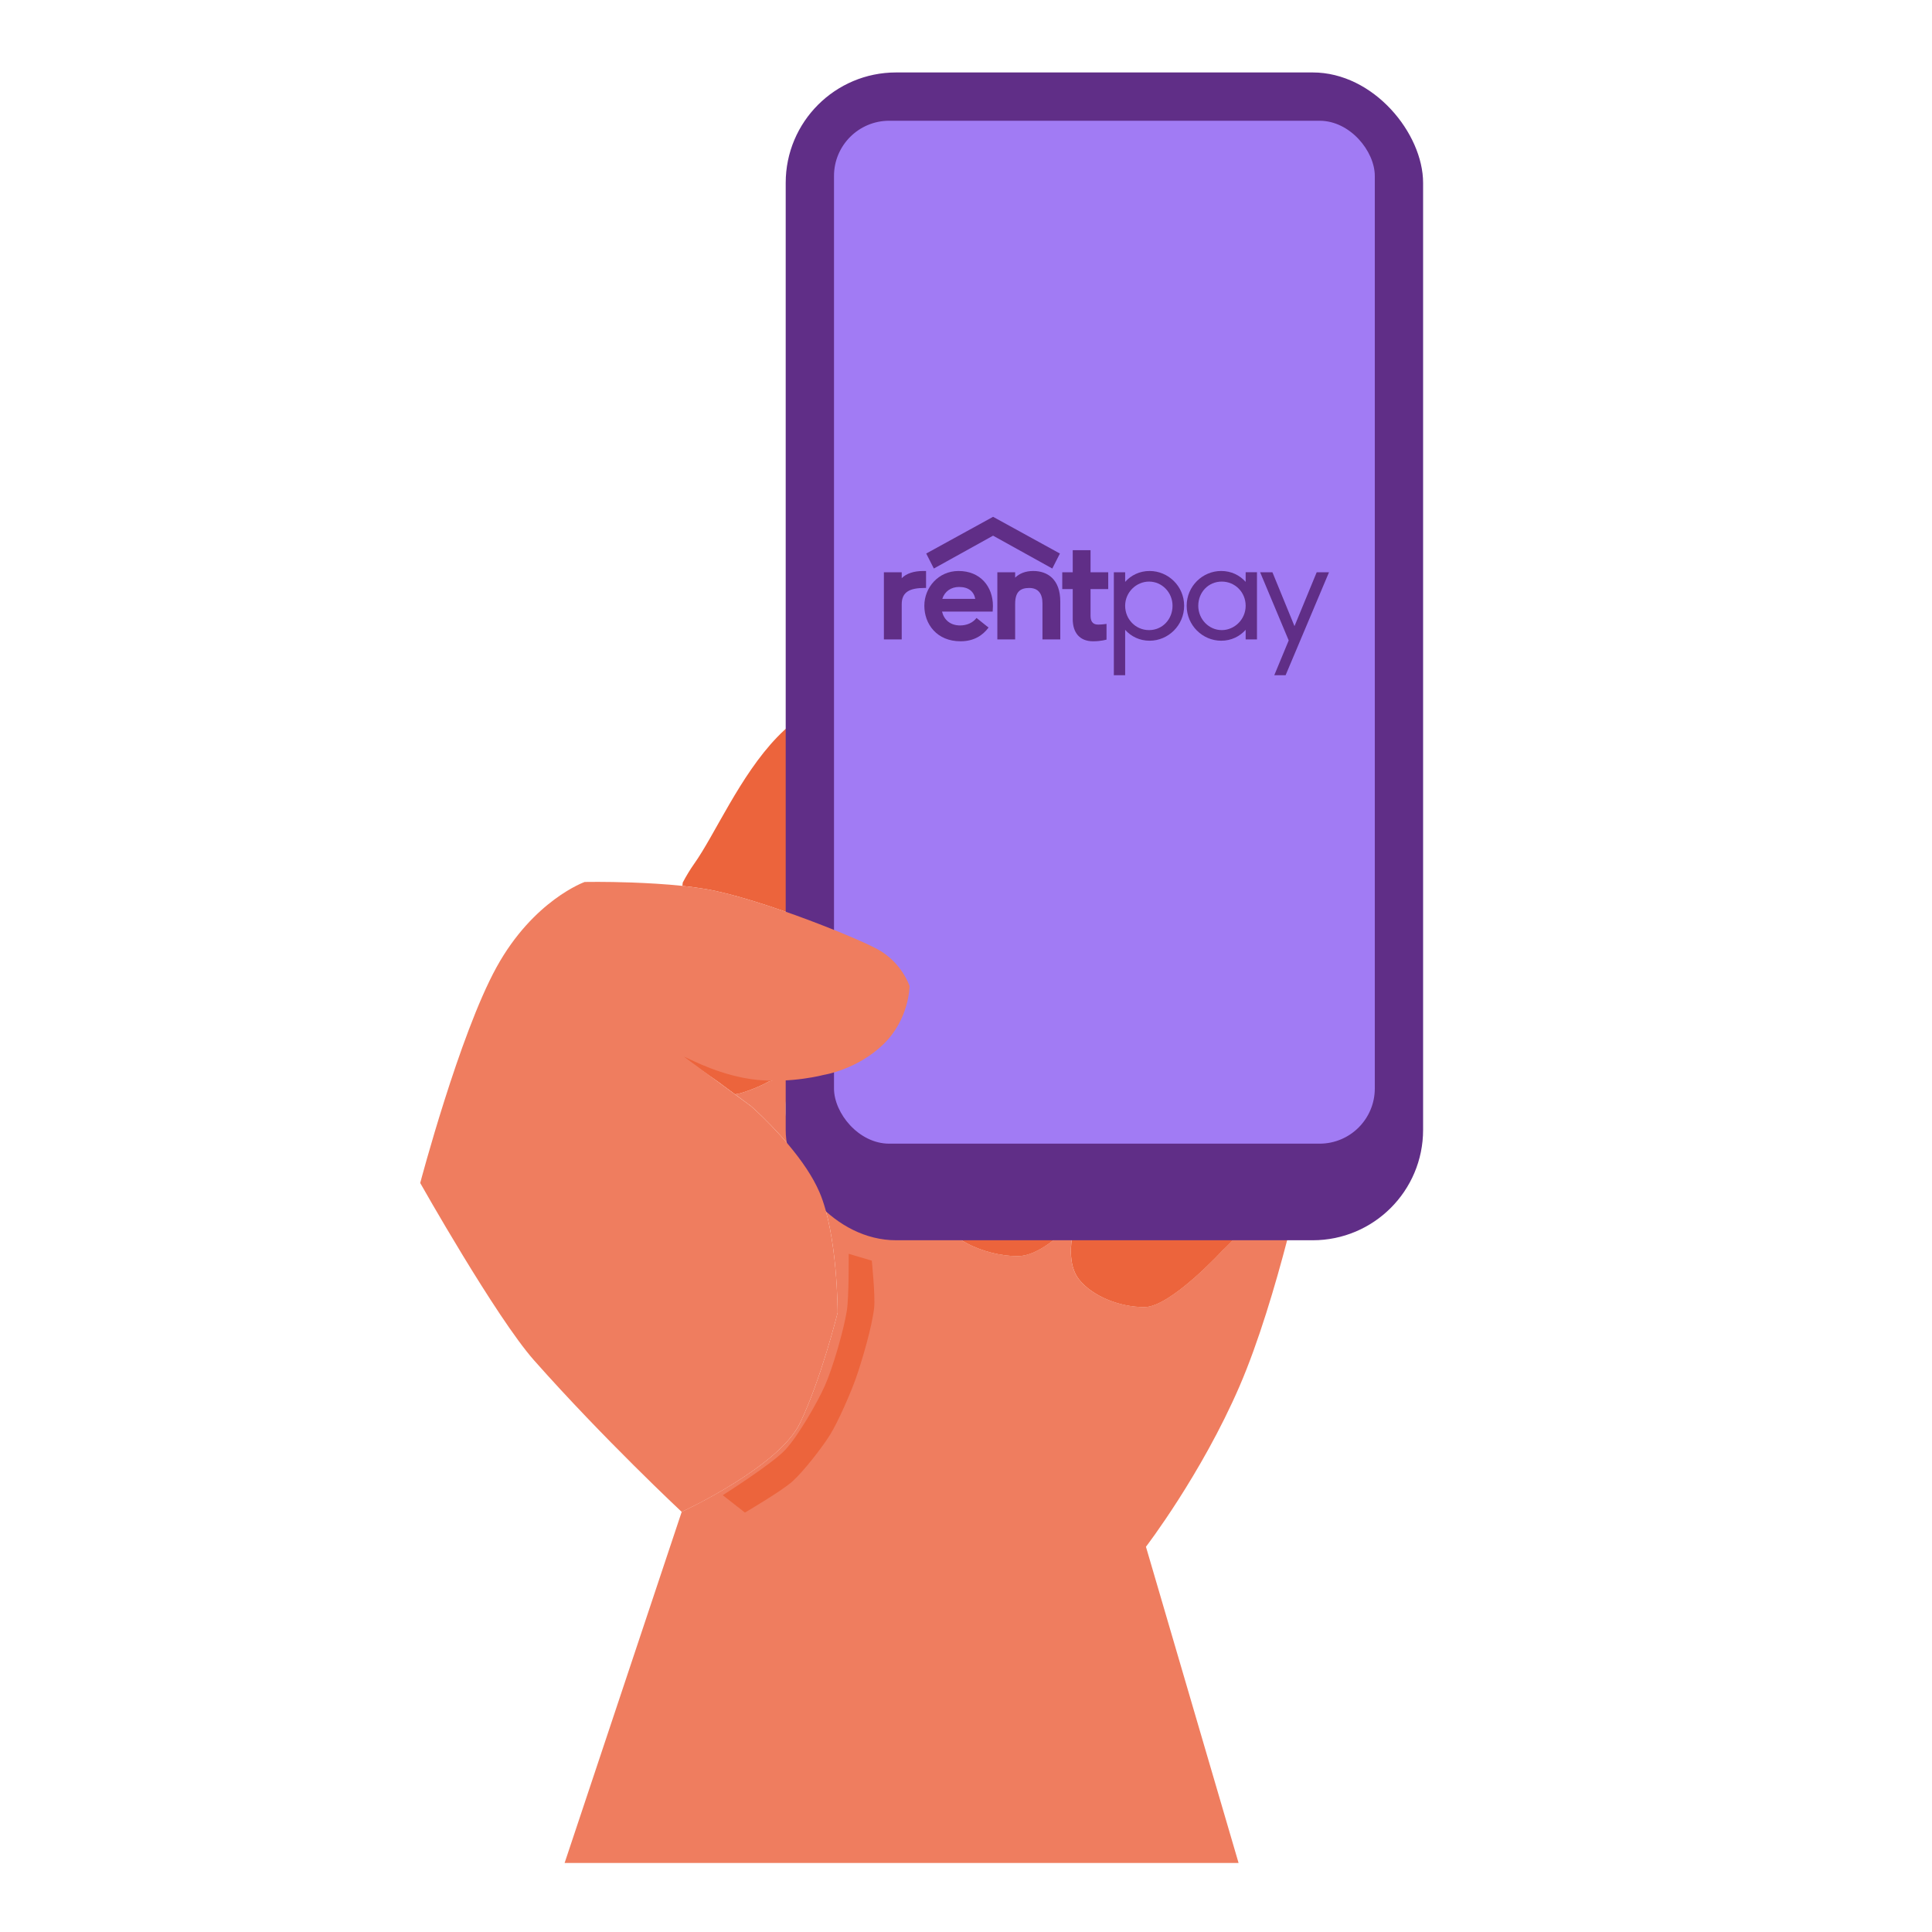 <?xml version="1.0" encoding="UTF-8"?> <svg xmlns="http://www.w3.org/2000/svg" width="140" height="140" viewBox="0 0 140 140" fill="none"><path d="M88.667 90.524C88.667 90.524 84.839 94.715 82.934 94.715C81.03 94.715 79.11 93.873 78.192 92.716C77.365 91.667 77.514 89.954 77.982 88.314C76.948 89.443 75.239 91.021 73.744 91.021C71.414 91.021 68.127 89.733 67.713 87.233C67.452 85.662 67.761 84.298 68.138 83.155C68.363 82.48 68.61 81.881 68.787 81.366C68.29 81.885 67.786 82.389 67.336 82.803C67.006 83.108 66.708 83.362 66.462 83.543C65.38 84.323 63.791 84.897 62.137 84.69C62.137 84.69 60.983 84.733 60.282 84.414C59.586 84.095 58.352 83.224 58.352 83.224C58.352 83.224 57.166 81.899 56.999 81.174C56.839 80.466 56.988 79.41 56.999 79.338C56.999 78.986 57.05 78.638 57.151 78.3C57.18 78.202 57.213 78.108 57.249 78.013C57.267 77.974 57.282 77.93 57.3 77.883C57.173 77.89 57.042 77.894 56.915 77.897C56.814 77.952 56.709 78.002 56.596 78.053C56.32 78.177 56.023 78.286 55.7 78.376C55.7 78.376 54.992 78.793 53.842 79.164C53.632 79.229 53.436 79.276 53.262 79.298L53.312 79.334L54.43 80.161C54.43 80.161 56.839 82.259 58.447 84.69C58.813 85.248 59.14 85.825 59.386 86.395C60.7 89.457 60.7 95.118 60.7 95.118C60.7 95.118 59.495 99.962 57.964 103.136C56.462 106.249 49.662 109.428 49.408 109.548C49.401 109.548 49.401 109.548 49.401 109.548L40.914 134.997H89.752L83.04 112.084C83.04 112.084 87.053 106.852 89.821 100.451C92.59 94.051 94.687 83.935 94.687 83.935C92.775 86.46 88.664 90.517 88.664 90.517L88.667 90.524Z" fill="#EF7D5F"></path><path d="M96.512 76.99C96.512 76.99 95.815 73.34 93.74 72.578C91.664 71.816 88.667 72.578 88.667 72.578C88.667 72.578 88.569 72.705 88.399 72.941C88.533 72.528 88.631 72.143 88.667 71.809C88.943 69.462 89.128 68.54 88.667 66.552C88.203 64.563 86.871 62.295 84.386 62.611C82.688 62.829 80.765 64.077 79.716 64.85C80.126 64.157 80.489 63.286 80.58 62.295C80.812 59.785 79.154 56.719 79.154 56.719C79.154 56.719 76.948 54.687 73.94 54.687C70.932 54.687 69.001 56.193 69.001 56.193C69.001 56.193 69.397 52.009 67.576 50.427C65.754 48.845 62.333 49.767 62.333 49.767C62.333 49.767 59.016 50.612 56.317 53.417C53.613 56.218 51.796 60.499 50.29 62.611C50.014 63.003 49.735 63.46 49.474 63.954L49.448 64.197C50.007 64.255 50.558 64.327 51.077 64.414C53.051 64.737 56.016 65.706 58.606 66.675C59.002 66.824 59.386 66.972 59.76 67.118C61.436 67.774 62.837 68.388 63.519 68.747C65.355 69.712 65.914 71.457 65.914 71.457C65.914 71.457 64.277 76.816 59.103 77.691C58.813 77.741 58.519 77.781 58.232 77.814C57.938 77.781 57.652 77.745 57.376 77.701C57.351 77.767 57.325 77.829 57.303 77.887C57.285 77.934 57.271 77.977 57.253 78.017C57.217 78.112 57.184 78.206 57.155 78.304C57.057 78.641 57.006 78.99 57.002 79.338C56.992 79.41 56.843 80.47 57.002 81.177C57.169 81.903 58.356 83.228 58.356 83.228C58.356 83.228 59.586 84.098 60.286 84.418C60.983 84.737 62.14 84.693 62.14 84.693C63.798 84.9 65.388 84.327 66.465 83.547C66.712 83.365 67.009 83.108 67.34 82.807C67.79 82.393 68.29 81.889 68.791 81.37C68.613 81.885 68.366 82.484 68.141 83.159C67.76 84.302 67.456 85.666 67.717 87.237C68.131 89.737 71.418 91.025 73.747 91.025C75.242 91.025 76.951 89.447 77.985 88.318C77.517 89.955 77.368 91.671 78.196 92.719C79.114 93.877 81.033 94.719 82.938 94.719C84.843 94.719 88.671 90.528 88.671 90.528C88.671 90.528 92.785 86.471 94.694 83.946C96.606 81.421 96.515 76.994 96.515 76.994L96.512 76.99Z" fill="#EC643C"></path><rect x="56.935" y="5.25" width="46.188" height="84.624" rx="8" fill="#602E87"></rect><rect x="60.435" y="8.75" width="39.188" height="74.124" rx="4" fill="#A17BF4"></rect><path d="M54.989 77.85C54.535 77.814 54.1 77.759 53.686 77.698C53.693 77.676 53.701 77.658 53.708 77.636C53.679 77.654 53.65 77.672 53.621 77.687C51.593 77.371 50.061 76.555 49.63 76.373L48.182 75.677L52.013 78.376L53.262 79.298C53.436 79.276 53.632 79.233 53.842 79.164C54.992 78.793 55.7 78.376 55.7 78.376C56.023 78.286 56.32 78.177 56.596 78.053C56.709 78.002 56.814 77.955 56.915 77.897C56.248 77.919 55.602 77.897 54.989 77.847V77.85Z" fill="#EC643C"></path><path d="M57.964 103.14C59.495 99.965 60.7 95.121 60.7 95.121C60.7 95.121 60.7 89.461 59.386 86.399C59.14 85.825 58.813 85.248 58.447 84.693C56.839 82.262 54.43 80.165 54.43 80.165L53.312 79.341L53.262 79.302L52.013 78.38L49.561 76.569L49.695 76.627C50.13 76.809 52.311 77.988 54.844 78.249C57.376 78.51 59.713 77.886 59.713 77.886C59.713 77.886 62.104 77.513 64.005 75.68C65.906 73.848 65.91 71.453 65.91 71.453C65.91 71.453 65.351 69.708 63.515 68.743C62.833 68.384 61.433 67.77 59.756 67.114C59.383 66.969 58.995 66.82 58.603 66.671C56.016 65.702 53.051 64.734 51.074 64.411C50.555 64.327 50.003 64.255 49.445 64.193C48.204 64.062 46.916 63.993 45.783 63.95C43.85 63.881 42.369 63.91 42.369 63.91C42.369 63.91 38.654 65.227 35.976 70.096C33.295 74.966 30.45 85.724 30.45 85.724C30.45 85.724 35.943 95.459 38.694 98.568C43.73 104.257 49.397 109.555 49.397 109.555C49.397 109.555 49.397 109.555 49.405 109.555C49.659 109.435 56.455 106.257 57.96 103.144L57.964 103.14Z" fill="#EF7D5F"></path><path d="M61.494 90.854L63.174 91.352C63.174 91.352 63.432 93.902 63.345 94.748C63.211 96.072 62.456 98.645 62.013 99.896C61.64 100.945 60.747 102.999 60.163 103.946C59.579 104.893 58.243 106.602 57.438 107.335C56.672 108.031 53.98 109.606 53.98 109.606L52.373 108.347C52.373 108.347 55.958 106.079 56.912 105.052C57.841 104.051 59.223 101.652 59.778 100.404C60.352 99.116 61.142 96.38 61.364 94.987C61.527 93.964 61.498 90.847 61.498 90.847L61.494 90.854Z" fill="#EC643C"></path><path d="M85.807 43.897C85.807 45.322 84.648 46.429 83.306 46.429C82.578 46.429 81.963 46.121 81.533 45.64V48.93H80.713V41.468H81.533V42.165C81.963 41.683 82.578 41.376 83.306 41.376C84.648 41.376 85.807 42.472 85.807 43.897V43.897ZM84.966 43.897C84.966 42.923 84.198 42.144 83.265 42.144C82.332 42.144 81.532 42.923 81.532 43.897C81.532 44.87 82.291 45.66 83.265 45.66C84.238 45.66 84.966 44.871 84.966 43.897V43.897Z" fill="#602E87"></path><path d="M91.085 41.468V46.336H90.265V45.639C89.834 46.121 89.219 46.429 88.492 46.429C87.149 46.429 85.991 45.322 85.991 43.897C85.991 42.472 87.149 41.375 88.492 41.375C89.219 41.375 89.834 41.683 90.265 42.164V41.467H91.085V41.468ZM90.265 43.897C90.265 42.923 89.506 42.144 88.532 42.144C87.559 42.144 86.831 42.923 86.831 43.897C86.831 44.87 87.6 45.66 88.532 45.66C89.465 45.66 90.265 44.881 90.265 43.897V43.897Z" fill="#602E87"></path><path d="M96.305 41.468L93.159 48.93H92.339L93.384 46.408L91.314 41.468H92.205L93.804 45.373L95.413 41.468H96.305Z" fill="#602E87"></path><path d="M67.105 41.376V42.605H67.012C65.926 42.605 65.342 42.892 65.342 43.784V46.336H64.05V41.468H65.342V41.898C65.68 41.55 66.243 41.376 66.899 41.376H67.105V41.376Z" fill="#602E87"></path><path d="M71.952 43.917C71.952 44.02 71.942 44.184 71.932 44.317H68.262C68.406 44.912 68.857 45.322 69.574 45.322C70.076 45.322 70.507 45.117 70.763 44.779L71.634 45.476C71.214 46.039 70.579 46.47 69.605 46.47C67.883 46.47 66.981 45.219 66.981 43.897C66.981 42.575 67.996 41.376 69.461 41.376C71.029 41.376 71.952 42.493 71.952 43.918L71.952 43.917ZM70.671 43.395C70.569 42.862 70.189 42.534 69.492 42.534C68.918 42.534 68.457 42.852 68.283 43.395H70.671Z" fill="#602E87"></path><path d="M76.832 43.59V46.336H75.541V43.723C75.541 43.026 75.243 42.606 74.577 42.606C73.911 42.606 73.562 42.913 73.562 43.754V46.336H72.271V41.468H73.562V41.857C73.87 41.56 74.3 41.376 74.874 41.376C75.909 41.376 76.832 41.98 76.832 43.59H76.832Z" fill="#602E87"></path><path d="M79.025 42.688V44.604C79.025 44.953 79.127 45.26 79.568 45.26C79.886 45.26 80.173 45.209 80.183 45.209V46.347C80.173 46.347 79.814 46.47 79.209 46.47C78.236 46.47 77.734 45.845 77.734 44.861V42.688H76.975V41.468H77.734V39.869H79.025V41.468H80.306V42.688H79.025V42.688Z" fill="#602E87"></path><path d="M71.962 37.45L67.118 40.111L67.67 41.197L71.962 38.817L76.253 41.197L76.805 40.111L71.962 37.45Z" fill="#602E87"></path></svg> 